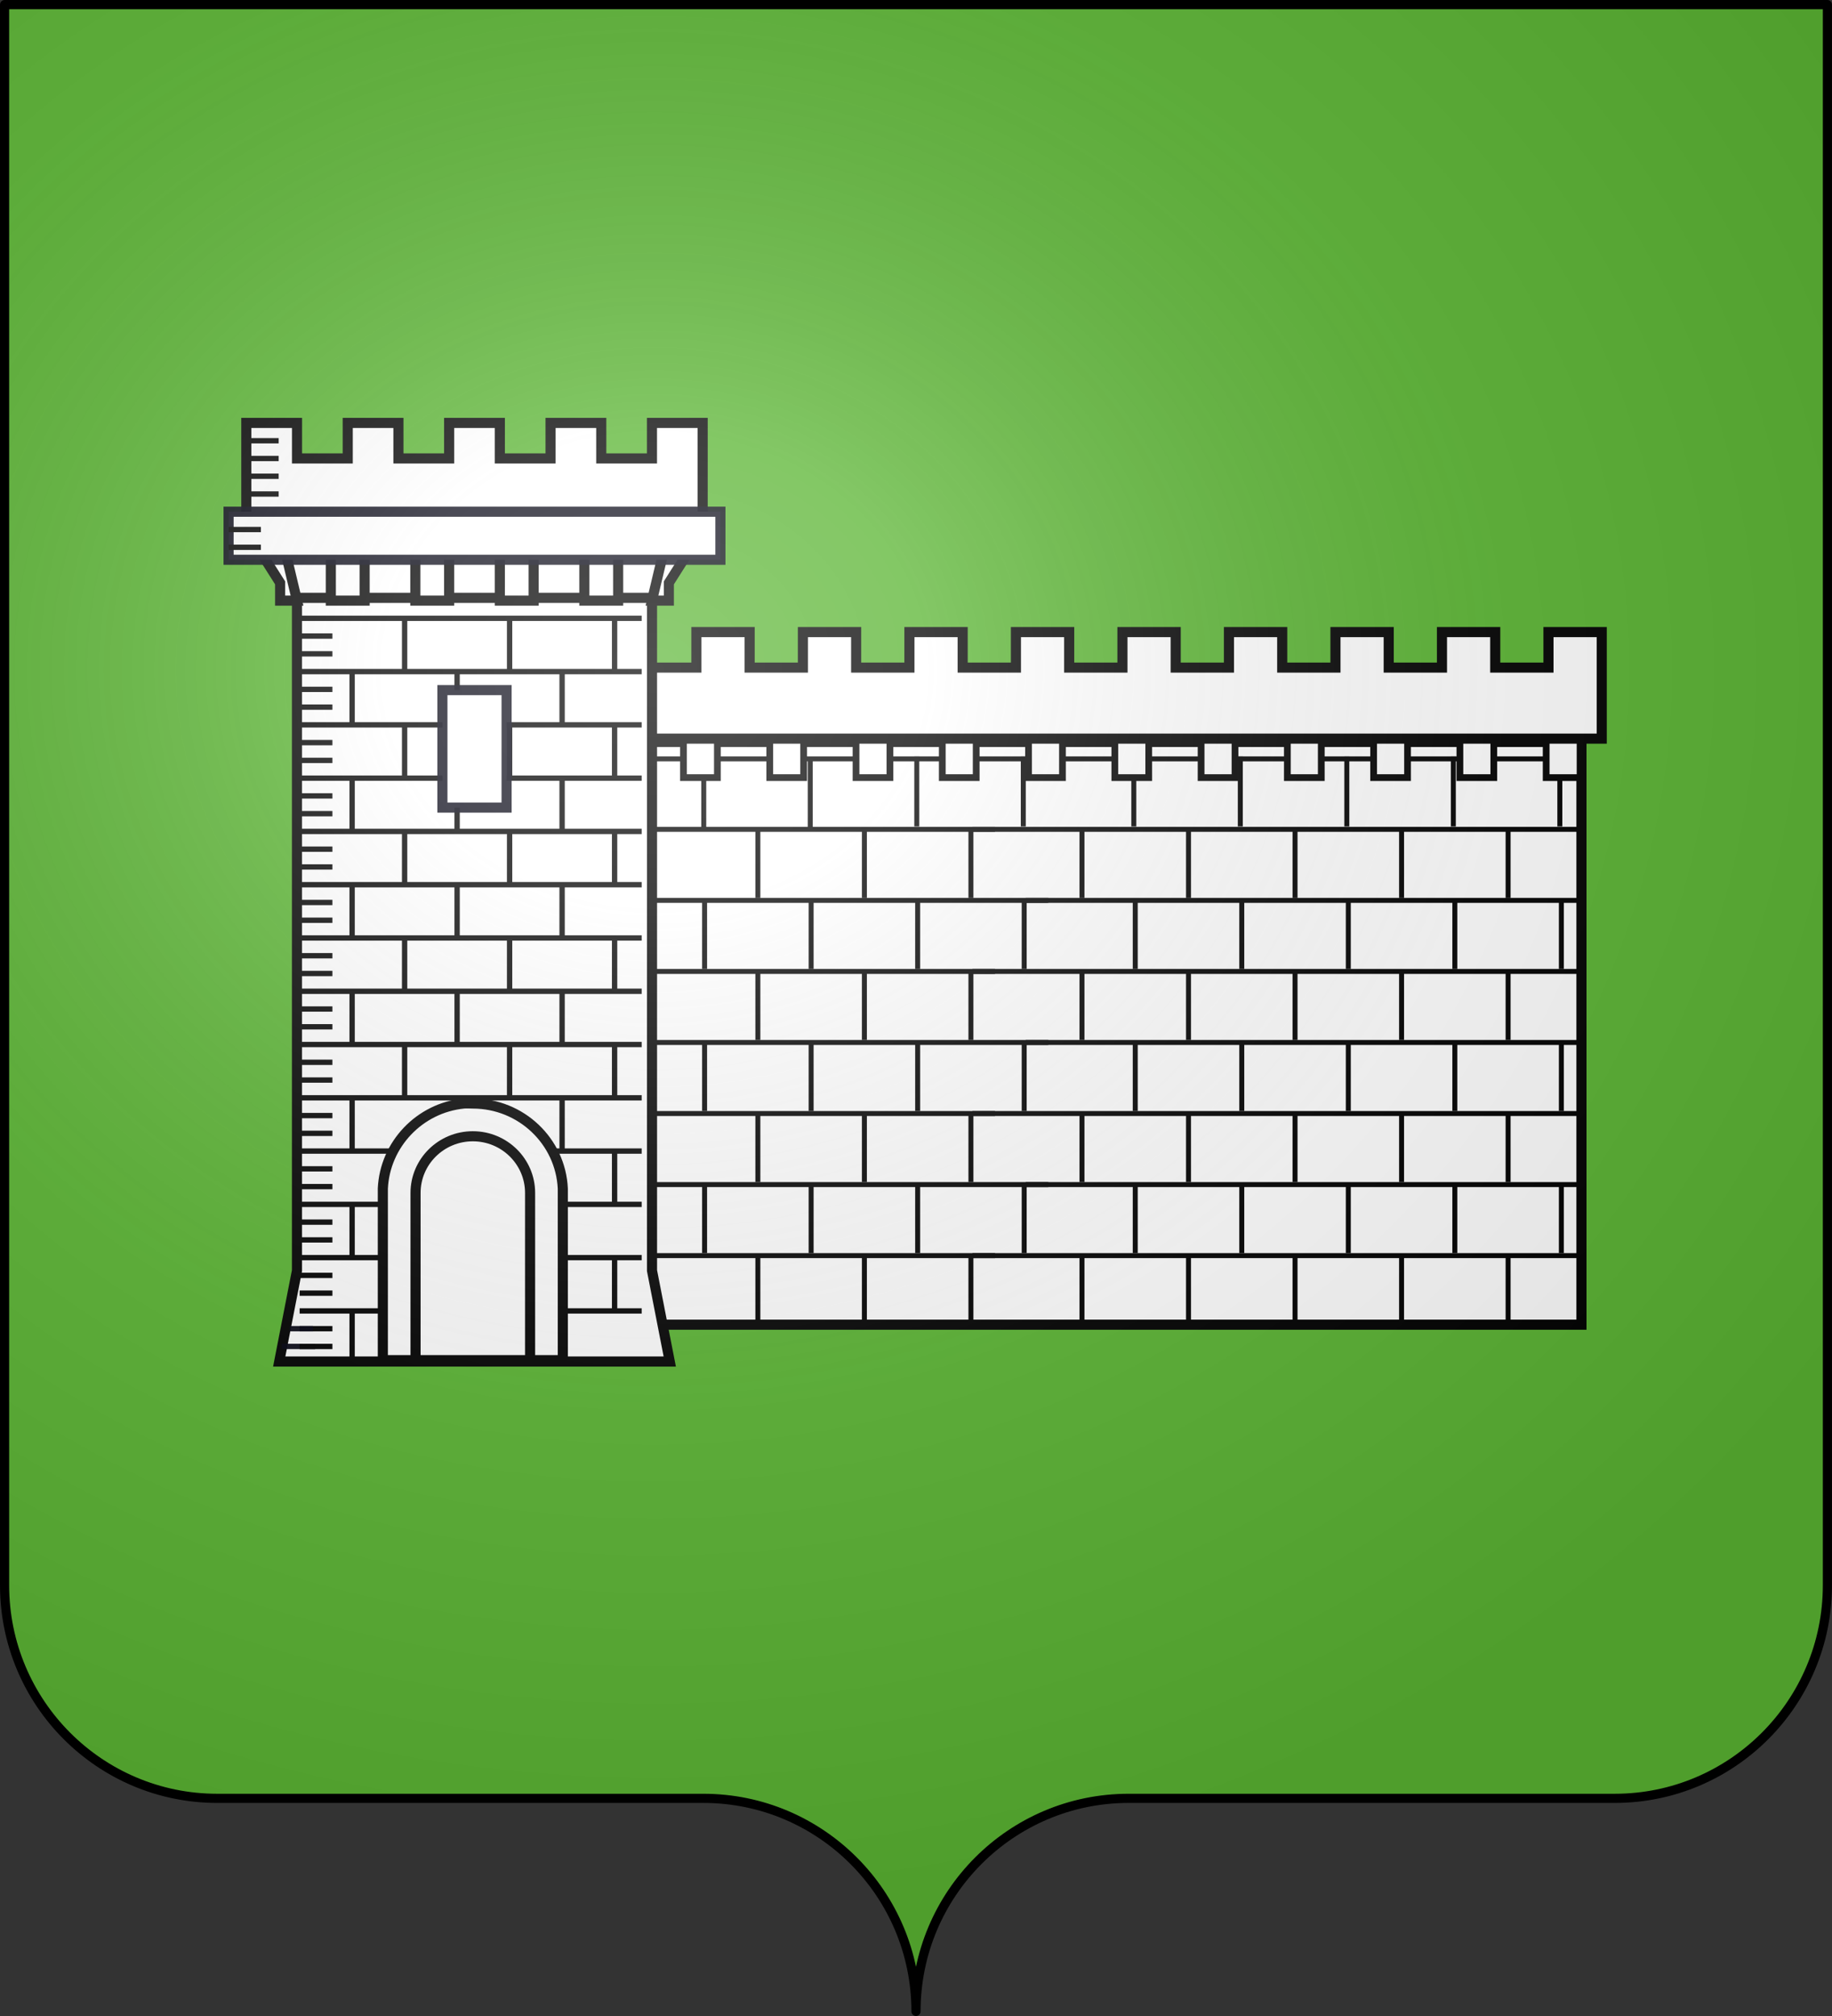 <svg xmlns="http://www.w3.org/2000/svg" xmlns:xlink="http://www.w3.org/1999/xlink" width="600.003" height="660" version="1.0"><rect width="100%" height="100%" fill="#333333" stroke="none"/><desc>Flag of Canton of Valais (Wallis)</desc><defs><radialGradient xlink:href="#a" id="b" cx="285.186" cy="200.448" r="300" fx="285.186" fy="200.448" gradientTransform="matrix(1.551 0 0 1.35 -152.894 151.099)" gradientUnits="userSpaceOnUse"/><linearGradient id="a"><stop offset="0" style="stop-color:white;stop-opacity:.314"/><stop offset=".19" style="stop-color:white;stop-opacity:.251"/><stop offset=".6" style="stop-color:#6b6b6b;stop-opacity:.125"/><stop offset="1" style="stop-color:black;stop-opacity:.125"/></linearGradient></defs><g style="display:inline"><g style="fill:#5ab532"><g style="fill:#5ab532;stroke:none;display:inline"><path d="M375 860.862c0-38.504 31.203-69.753 69.65-69.753h159.2c38.447 0 69.65-31.25 69.65-69.754V203.862h-597v517.493c0 38.504 31.203 69.754 69.65 69.754h159.2c38.447 0 69.65 31.25 69.65 69.753" style="fill:#5ab532;fill-opacity:1;fill-rule:nonzero;stroke:none;stroke-width:3;stroke-linecap:round;stroke-linejoin:round;stroke-miterlimit:4;stroke-dasharray:none;stroke-dashoffset:0;stroke-opacity:1;display:inline" transform="translate(-75 -202.362)"/></g></g></g><g style="display:inline"><g style="fill:#fff;display:inline"><g style="fill:#fff"><path d="M787.83-689.956h211.635v107.908H787.83z" style="fill:#fff;fill-opacity:1;fill-rule:evenodd;stroke:#000;stroke-width:1.872;stroke-linecap:square;stroke-linejoin:miter;stroke-miterlimit:4;stroke-dasharray:none;stroke-opacity:1" transform="matrix(1.768 0 0 1.768 -1249.109 1462.74)"/><path d="M999.465-686.818H824.51" style="fill:#fff;fill-rule:evenodd;stroke:#000;stroke-width:.921;stroke-linecap:square;stroke-linejoin:miter;stroke-miterlimit:4;stroke-dasharray:none;stroke-opacity:1" transform="matrix(1.768 0 0 1.768 -1249.109 1462.74)"/><g style="fill:#fff"><path d="M350.14 534.56v3.662M344.14 534.56v3.662M338.14 534.56v3.662M332.14 534.56v3.662M351.357 534.502H320.11M326.14 534.56v3.662" style="fill:#fff;fill-rule:evenodd;stroke:#000;stroke-width:.28;stroke-linecap:square;stroke-linejoin:miter;stroke-miterlimit:4;stroke-dasharray:none;stroke-opacity:1" transform="translate(-1700.63 -2813.36)scale(5.815)"/></g><g style="fill:#fff"><path d="M350.14 534.56v3.662M344.14 534.56v3.662M338.14 534.56v3.662M332.14 534.56v3.662M351.357 534.502H320.11M326.14 534.56v3.662" style="fill:#fff;fill-rule:evenodd;stroke:#000;stroke-width:.28;stroke-linecap:square;stroke-linejoin:miter;stroke-miterlimit:4;stroke-dasharray:none;stroke-opacity:1" transform="translate(-1718.075 -2836.62)scale(5.815)"/></g><g style="fill:#fff"><path d="M350.14 534.56v3.662M344.14 534.56v3.662M338.14 534.56v3.662M332.14 534.56v3.662M351.357 534.502H320.11M326.14 534.56v3.662" style="fill:#fff;fill-rule:evenodd;stroke:#000;stroke-width:.28;stroke-linecap:square;stroke-linejoin:miter;stroke-miterlimit:4;stroke-dasharray:none;stroke-opacity:1" transform="translate(-1718.075 -2790.1)scale(5.815)"/></g><g style="fill:#fff"><path d="M350.14 534.56v3.662M344.14 534.56v3.662M338.14 534.56v3.662M332.14 534.56v3.662M351.357 534.502H320.11M326.14 534.56v3.662" style="fill:#fff;fill-rule:evenodd;stroke:#000;stroke-width:.28;stroke-linecap:square;stroke-linejoin:miter;stroke-miterlimit:4;stroke-dasharray:none;stroke-opacity:1" transform="translate(-1700.63 -2766.84)scale(5.815)"/></g><g style="fill:#fff"><path d="M350.14 534.56v3.662M344.14 534.56v3.662M338.14 534.56v3.662M332.14 534.56v3.662M351.357 534.502H320.11M326.14 534.56v3.662" style="fill:#fff;fill-rule:evenodd;stroke:#000;stroke-width:.28;stroke-linecap:square;stroke-linejoin:miter;stroke-miterlimit:4;stroke-dasharray:none;stroke-opacity:1" transform="translate(-1718.075 -2743.58)scale(5.815)"/></g><g style="fill:#fff"><path d="M350.14 534.56v3.662M344.14 534.56v3.662M338.14 534.56v3.662M332.14 534.56v3.662M351.357 534.502H320.11M326.14 534.56v3.662" style="fill:#fff;fill-rule:evenodd;stroke:#000;stroke-width:.28;stroke-linecap:square;stroke-linejoin:miter;stroke-miterlimit:4;stroke-dasharray:none;stroke-opacity:1" transform="translate(-1700.63 -2720.32)scale(5.815)"/></g><g style="fill:#fff"><path d="M350.14 534.56v3.662M344.14 534.56v3.662M338.14 534.56v3.662M332.14 534.56v3.662M351.357 534.502H320.11M326.14 534.56v3.662" style="fill:#fff;fill-rule:evenodd;stroke:#000;stroke-width:.28;stroke-linecap:square;stroke-linejoin:miter;stroke-miterlimit:4;stroke-dasharray:none;stroke-opacity:1" transform="translate(-1718.075 -2697.06)scale(5.815)"/></g><g style="fill:#fff"><g style="fill:#fff"><path d="M350.14 534.56v3.662M344.14 534.56v3.662M338.14 534.56v3.662M332.14 534.56v3.662M354.327 534.502H320.11M326.14 534.56v3.662" style="fill:#fff;fill-rule:evenodd;stroke:#000;stroke-width:.28;stroke-linecap:square;stroke-linejoin:miter;stroke-miterlimit:4;stroke-dasharray:none;stroke-opacity:1" transform="translate(-1542.142 -2836.62)scale(5.815)"/></g><g style="fill:#fff"><path d="M350.14 534.56v3.662M344.14 534.56v3.662M338.14 534.56v3.662M332.14 534.56v3.662M351.357 534.502H320.11M326.14 534.56v3.662" style="fill:#fff;fill-rule:evenodd;stroke:#000;stroke-width:.28;stroke-linecap:square;stroke-linejoin:miter;stroke-miterlimit:4;stroke-dasharray:none;stroke-opacity:1" transform="translate(-1524.697 -2813.36)scale(5.815)"/></g><path d="M995.462 313.37v12.045M975.731 313.37v12.045M956 313.37v12.045M936.27 313.37v12.045M916.54 313.37v12.045" style="fill:#fff;fill-rule:evenodd;stroke:#000;stroke-width:.921;stroke-linecap:square;stroke-linejoin:miter;stroke-miterlimit:4;stroke-dasharray:none;stroke-opacity:1" transform="matrix(1.768 0 0 1.768 -1249.109 -305.574)"/><g style="fill:#fff"><path d="M350.14 534.56v3.662M344.14 534.56v3.662M338.14 534.56v3.662M332.14 534.56v3.662M354.327 534.502H320.11M326.14 534.56v3.662" style="fill:#fff;fill-rule:evenodd;stroke:#000;stroke-width:.28;stroke-linecap:square;stroke-linejoin:miter;stroke-miterlimit:4;stroke-dasharray:none;stroke-opacity:1" transform="translate(-1542.142 -2790.1)scale(5.815)"/></g><g style="fill:#fff"><path d="M350.14 534.56v3.662M344.14 534.56v3.662M338.14 534.56v3.662M332.14 534.56v3.662M351.357 534.502H320.11M326.14 534.56v3.662" style="fill:#fff;fill-rule:evenodd;stroke:#000;stroke-width:.28;stroke-linecap:square;stroke-linejoin:miter;stroke-miterlimit:4;stroke-dasharray:none;stroke-opacity:1" transform="translate(-1524.697 -2766.84)scale(5.815)"/></g><g style="fill:#fff"><path d="M350.14 534.56v3.662M344.14 534.56v3.662M338.14 534.56v3.662M332.14 534.56v3.662M354.327 534.502H320.11M326.14 534.56v3.662" style="fill:#fff;fill-rule:evenodd;stroke:#000;stroke-width:.28;stroke-linecap:square;stroke-linejoin:miter;stroke-miterlimit:4;stroke-dasharray:none;stroke-opacity:1" transform="translate(-1542.142 -2743.58)scale(5.815)"/></g><g style="fill:#fff"><path d="M350.14 534.56v3.662M344.14 534.56v3.662M338.14 534.56v3.662M332.14 534.56v3.662M351.357 534.502H320.11M326.14 534.56v3.662" style="fill:#fff;fill-rule:evenodd;stroke:#000;stroke-width:.28;stroke-linecap:square;stroke-linejoin:miter;stroke-miterlimit:4;stroke-dasharray:none;stroke-opacity:1" transform="translate(-1524.697 -2720.32)scale(5.815)"/></g><g style="fill:#fff"><path d="M350.14 534.56v3.662M344.14 534.56v3.662M338.14 534.56v3.662M332.14 534.56v3.662M354.327 534.502H320.11M326.14 534.56v3.662" style="fill:#fff;fill-rule:evenodd;stroke:#000;stroke-width:.28;stroke-linecap:square;stroke-linejoin:miter;stroke-miterlimit:4;stroke-dasharray:none;stroke-opacity:1" transform="translate(-1542.142 -2697.06)scale(5.815)"/></g><path d="M896.068 313.37v12.045M876.338 313.37v12.045" style="fill:#fff;fill-rule:evenodd;stroke:#000;stroke-width:.921;stroke-linecap:square;stroke-linejoin:miter;stroke-miterlimit:4;stroke-dasharray:none;stroke-opacity:1" transform="matrix(1.768 0 0 1.768 -1249.109 -305.574)"/></g><path d="M856.607-686.63v12.045M836.877-686.63v12.045" style="fill:#fff;fill-rule:evenodd;stroke:#000;stroke-width:.921;stroke-linecap:square;stroke-linejoin:miter;stroke-miterlimit:4;stroke-dasharray:none;stroke-opacity:1" transform="matrix(1.768 0 0 1.768 -1249.109 1462.74)"/><g style="fill:#fff"><path d="M860.86 298.5v8.913h6.282V298.5M844.88 298.5v8.913h6.281V298.5M828.898 298.5v8.913h6.282V298.5M812.917 298.5v8.913h6.282V298.5M972.726 298.5v8.913h6.282V298.5M956.746 298.5v8.913h6.281V298.5M940.765 298.5v8.913h6.281V298.5M924.784 298.5v8.913h6.282V298.5M908.803 298.5v8.913h6.282V298.5M876.841 298.5v8.913h6.282V298.5M892.822 298.5v8.913h6.282V298.5" style="fill:#fff;fill-opacity:1;fill-rule:evenodd;stroke:#000;stroke-width:1.248;stroke-linecap:butt;stroke-linejoin:miter;stroke-miterlimit:4;stroke-dasharray:none;stroke-opacity:1" transform="matrix(1.768 0 0 1.768 -1213.39 -288.932)"/></g><path d="M815.782-710.297h9.865v6.577h9.866v-6.577h9.865v6.577h9.865v-6.577h9.865v6.577h9.866v-6.577h9.865v6.577h9.865v-6.577h9.866v6.577h9.865v-6.577h9.865v6.577h9.865v-6.577h9.866v6.577h9.865v-6.577h9.865v6.577h9.865v-6.577h9.866v6.577h9.865v-6.577h9.865v19.73h-187.44z" style="fill:#fff;fill-rule:evenodd;stroke:#000;stroke-width:1.872;stroke-linecap:butt;stroke-linejoin:miter;stroke-miterlimit:4;stroke-dasharray:none;stroke-opacity:1" transform="matrix(1.768 0 0 1.768 -1249.109 1462.74)"/></g><g transform="matrix(1.768 0 0 1.768 -1249.109 -293.196)"><path d="M817.146 313.37v12.045" style="fill:#fff;fill-rule:evenodd;stroke:#000;stroke-width:.921;stroke-linecap:square;stroke-linejoin:miter;stroke-miterlimit:4;stroke-dasharray:none;stroke-opacity:1"/><path d="M-830.348 267.115h71.683v9.004h-71.683z" style="fill:#fff;fill-opacity:1;fill-rule:evenodd;stroke:#00000f;stroke-width:.987;stroke-linecap:square;stroke-linejoin:miter;stroke-miterlimit:4;stroke-dasharray:none;stroke-opacity:.941" transform="scale(-1 1)"/><path d="M827.292 276.55h-65.769v124.568l-3.288 16.834h72.345l-3.288-16.834z" style="fill:#fff;fill-opacity:1;fill-rule:evenodd;stroke:#000;stroke-width:1.872;stroke-linecap:butt;stroke-linejoin:miter;stroke-miterlimit:4;stroke-dasharray:none;stroke-opacity:1"/><path d="M836.675 244.147h-9.393v6.581h-9.392v-6.581h-9.393v6.581h-9.393v-6.581h-9.393v6.581h-9.393v-6.581h-9.393v6.581h-9.393v-6.581h-9.393v19.744l6.262 9.873v3.29h3.131l-3.13-13.163h9.392v13.163h6.262v-13.163h9.393v13.163h6.262v-13.163h9.393v13.163h6.262v-13.163h9.393v13.163h6.262v-13.163h9.392l-3.13 13.163h3.13v-3.29l6.262-9.873z" style="fill:#fff;fill-opacity:1;fill-rule:evenodd;stroke:#000;stroke-width:1.872;stroke-linecap:butt;stroke-linejoin:miter;stroke-miterlimit:4;stroke-dasharray:none;stroke-opacity:1"/><path d="M-839.962 260.59h91.11v8.9h-91.11z" style="fill:#fff;fill-opacity:1;fill-rule:evenodd;stroke:#00000f;stroke-width:1.872;stroke-linecap:square;stroke-linejoin:miter;stroke-miterlimit:4;stroke-dasharray:none;stroke-opacity:.941" transform="scale(-1 1)"/><path d="M771.737 290.196v9.67M791.186 290.196v9.67M810.635 290.196v9.67M762.013 290.196h63.365M762.013 280.328h63.365M781.462 280.328v9.67M800.91 280.328v9.67M820.36 280.328v9.67M762.013 283.617h6.074M762.013 293.486h6.074M762.013 286.907h6.074M762.013 296.775h6.074M771.737 309.927v9.67M791.186 309.927v9.67M810.635 309.927v9.67M762.013 309.927h63.365M762.013 300.058h63.365M781.462 300.058v9.67M800.91 300.058v9.67M820.36 300.058v9.67M762.013 303.348h6.074M762.013 313.216h6.074M762.013 306.637h6.074M762.013 316.506h6.074M771.737 329.657v9.67M791.186 329.657v9.67M810.635 329.657v9.67M762.013 329.657h63.365M762.013 319.789h63.365M781.462 319.789v9.67M800.91 319.789v9.67M820.36 319.789v9.67M762.013 323.078h6.074M762.013 332.947h6.074M762.013 326.368h6.074M762.013 336.237h6.074M771.737 349.388v9.67M791.186 349.388v9.67M810.635 349.388v9.67M762.013 349.388h63.365M762.013 339.52h63.365M781.462 339.52v9.67M800.91 339.52v9.67M820.36 339.52v9.67M762.013 342.809h6.074M762.013 352.677h6.074M762.013 346.098h6.074M762.013 355.967h6.074M771.737 369.118v9.67M791.186 369.118v9.67M810.635 369.118v9.67M762.013 369.118h63.365M762.013 359.25h63.365M781.462 359.25v9.67M800.91 359.25v9.67M820.36 359.25v9.67M762.013 362.54h6.074M762.013 372.408h6.074M762.013 365.829h6.074M762.013 375.698h6.074M771.737 388.849v9.67M791.186 388.849v9.67M810.635 388.849v9.67M762.013 388.849h63.365M762.013 378.98h63.365M781.462 378.98v9.67M800.91 378.98v9.67M820.36 378.98v9.67M762.013 382.27h6.074M762.013 392.139h6.074M762.013 385.56h6.074M762.013 395.428h6.074" style="fill:#fff;fill-rule:evenodd;stroke:#000;stroke-width:.987;stroke-linecap:butt;stroke-linejoin:miter;stroke-miterlimit:4;stroke-dasharray:none;stroke-opacity:1"/><path d="M758.728 415.156h6.162" style="fill:#fff;fill-rule:evenodd;stroke:#00000f;stroke-width:.987;stroke-linecap:butt;stroke-linejoin:miter;stroke-miterlimit:4;stroke-dasharray:none;stroke-opacity:.941"/><rect width="11.891" height="21.756" x="-800.353" y="293.623" ry="0" style="fill:#fff;fill-opacity:1;fill-rule:evenodd;stroke:#00000f;stroke-width:1.872;stroke-linecap:square;stroke-linejoin:miter;stroke-miterlimit:4;stroke-dasharray:none;stroke-opacity:.941" transform="scale(-1 1)"/><path d="M771.737 408.58v9.67M791.186 408.58v9.67M810.635 408.58v9.67M762.013 408.58h63.365M762.013 398.71h63.365M781.462 398.71v9.671M800.91 398.71v9.671M820.36 398.71v9.671M762.013 402h6.074M762.013 411.87h6.074M762.013 405.29h6.074M762.013 415.159h6.074" style="fill:#fff;fill-rule:evenodd;stroke:#000;stroke-width:.987;stroke-linecap:butt;stroke-linejoin:miter;stroke-miterlimit:4;stroke-dasharray:none;stroke-opacity:1"/><path d="M760.174 411.868h4.32" style="fill:#fff;fill-rule:evenodd;stroke:#00000f;stroke-width:.987;stroke-linecap:butt;stroke-linejoin:miter;stroke-miterlimit:4;stroke-dasharray:none;stroke-opacity:.941"/><path d="M758.13 254.024h-5.979M758.13 250.735h-5.979M758.13 247.447h-5.979M758.13 257.312h-5.979M754.842 263.889h-5.98M754.842 267.177h-5.98" style="fill:#fff;fill-rule:evenodd;stroke:#000;stroke-width:.987;stroke-linecap:butt;stroke-linejoin:miter;stroke-miterlimit:4;stroke-dasharray:none;stroke-opacity:1"/><g style="fill:#fff"><path d="M792.176 598.462c-10.673 1.074-19.1 9.886-19.587 20.614-.015.326 0 .651 0 .981v40.598h43.637v-40.598c0-.33.014-.655 0-.981-.521-11.464-10.109-20.614-21.819-20.614-.752 0-1.498-.074-2.231 0z" style="fill:#fff;fill-opacity:1;fill-rule:evenodd;stroke:#000;stroke-width:2.449;stroke-linecap:butt;stroke-linejoin:miter;stroke-miterlimit:4;stroke-dasharray:none;stroke-dashoffset:0;stroke-opacity:1" transform="translate(187.17 -87.047)scale(.764)"/><path d="M794.407 606.395c-7.665 0-13.886 6.147-13.886 13.722v40.538h27.772v-40.538c0-7.575-6.22-13.722-13.886-13.722z" style="fill:#fff;fill-opacity:1;fill-rule:evenodd;stroke:#000;stroke-width:2.449;stroke-linecap:butt;stroke-linejoin:miter;stroke-miterlimit:4;stroke-dasharray:none;stroke-dashoffset:0;stroke-opacity:1" transform="translate(187.17 -87.047)scale(.764)"/></g></g></g></g><g style="display:inline"><path d="M76.5 203.862v517.491c0 38.505 31.203 69.755 69.65 69.755h159.2c38.447 0 69.65 31.25 69.65 69.754 0-38.504 31.203-69.754 69.65-69.754h159.2c38.447 0 69.65-31.25 69.65-69.755v-517.49z" style="fill:url(#b);fill-opacity:1;fill-rule:evenodd;stroke:none;stroke-width:3;stroke-linecap:butt;stroke-linejoin:miter;stroke-miterlimit:4;stroke-dasharray:none;stroke-opacity:1;display:inline" transform="translate(-75 -202.362)"/></g><g style="display:inline"><path d="M302.06 658.5c0-38.504 31.203-69.753 69.65-69.753h159.2c38.446 0 69.65-31.25 69.65-69.754V1.5h-597v517.493c0 38.504 31.203 69.754 69.65 69.754h159.2c38.446 0 69.65 31.25 69.65 69.753" style="fill:none;fill-opacity:1;fill-rule:nonzero;stroke:#000;stroke-width:3;stroke-linecap:round;stroke-linejoin:round;stroke-miterlimit:4;stroke-dasharray:none;stroke-dashoffset:0;stroke-opacity:1;display:inline" transform="translate(-2.06)"/></g></svg>